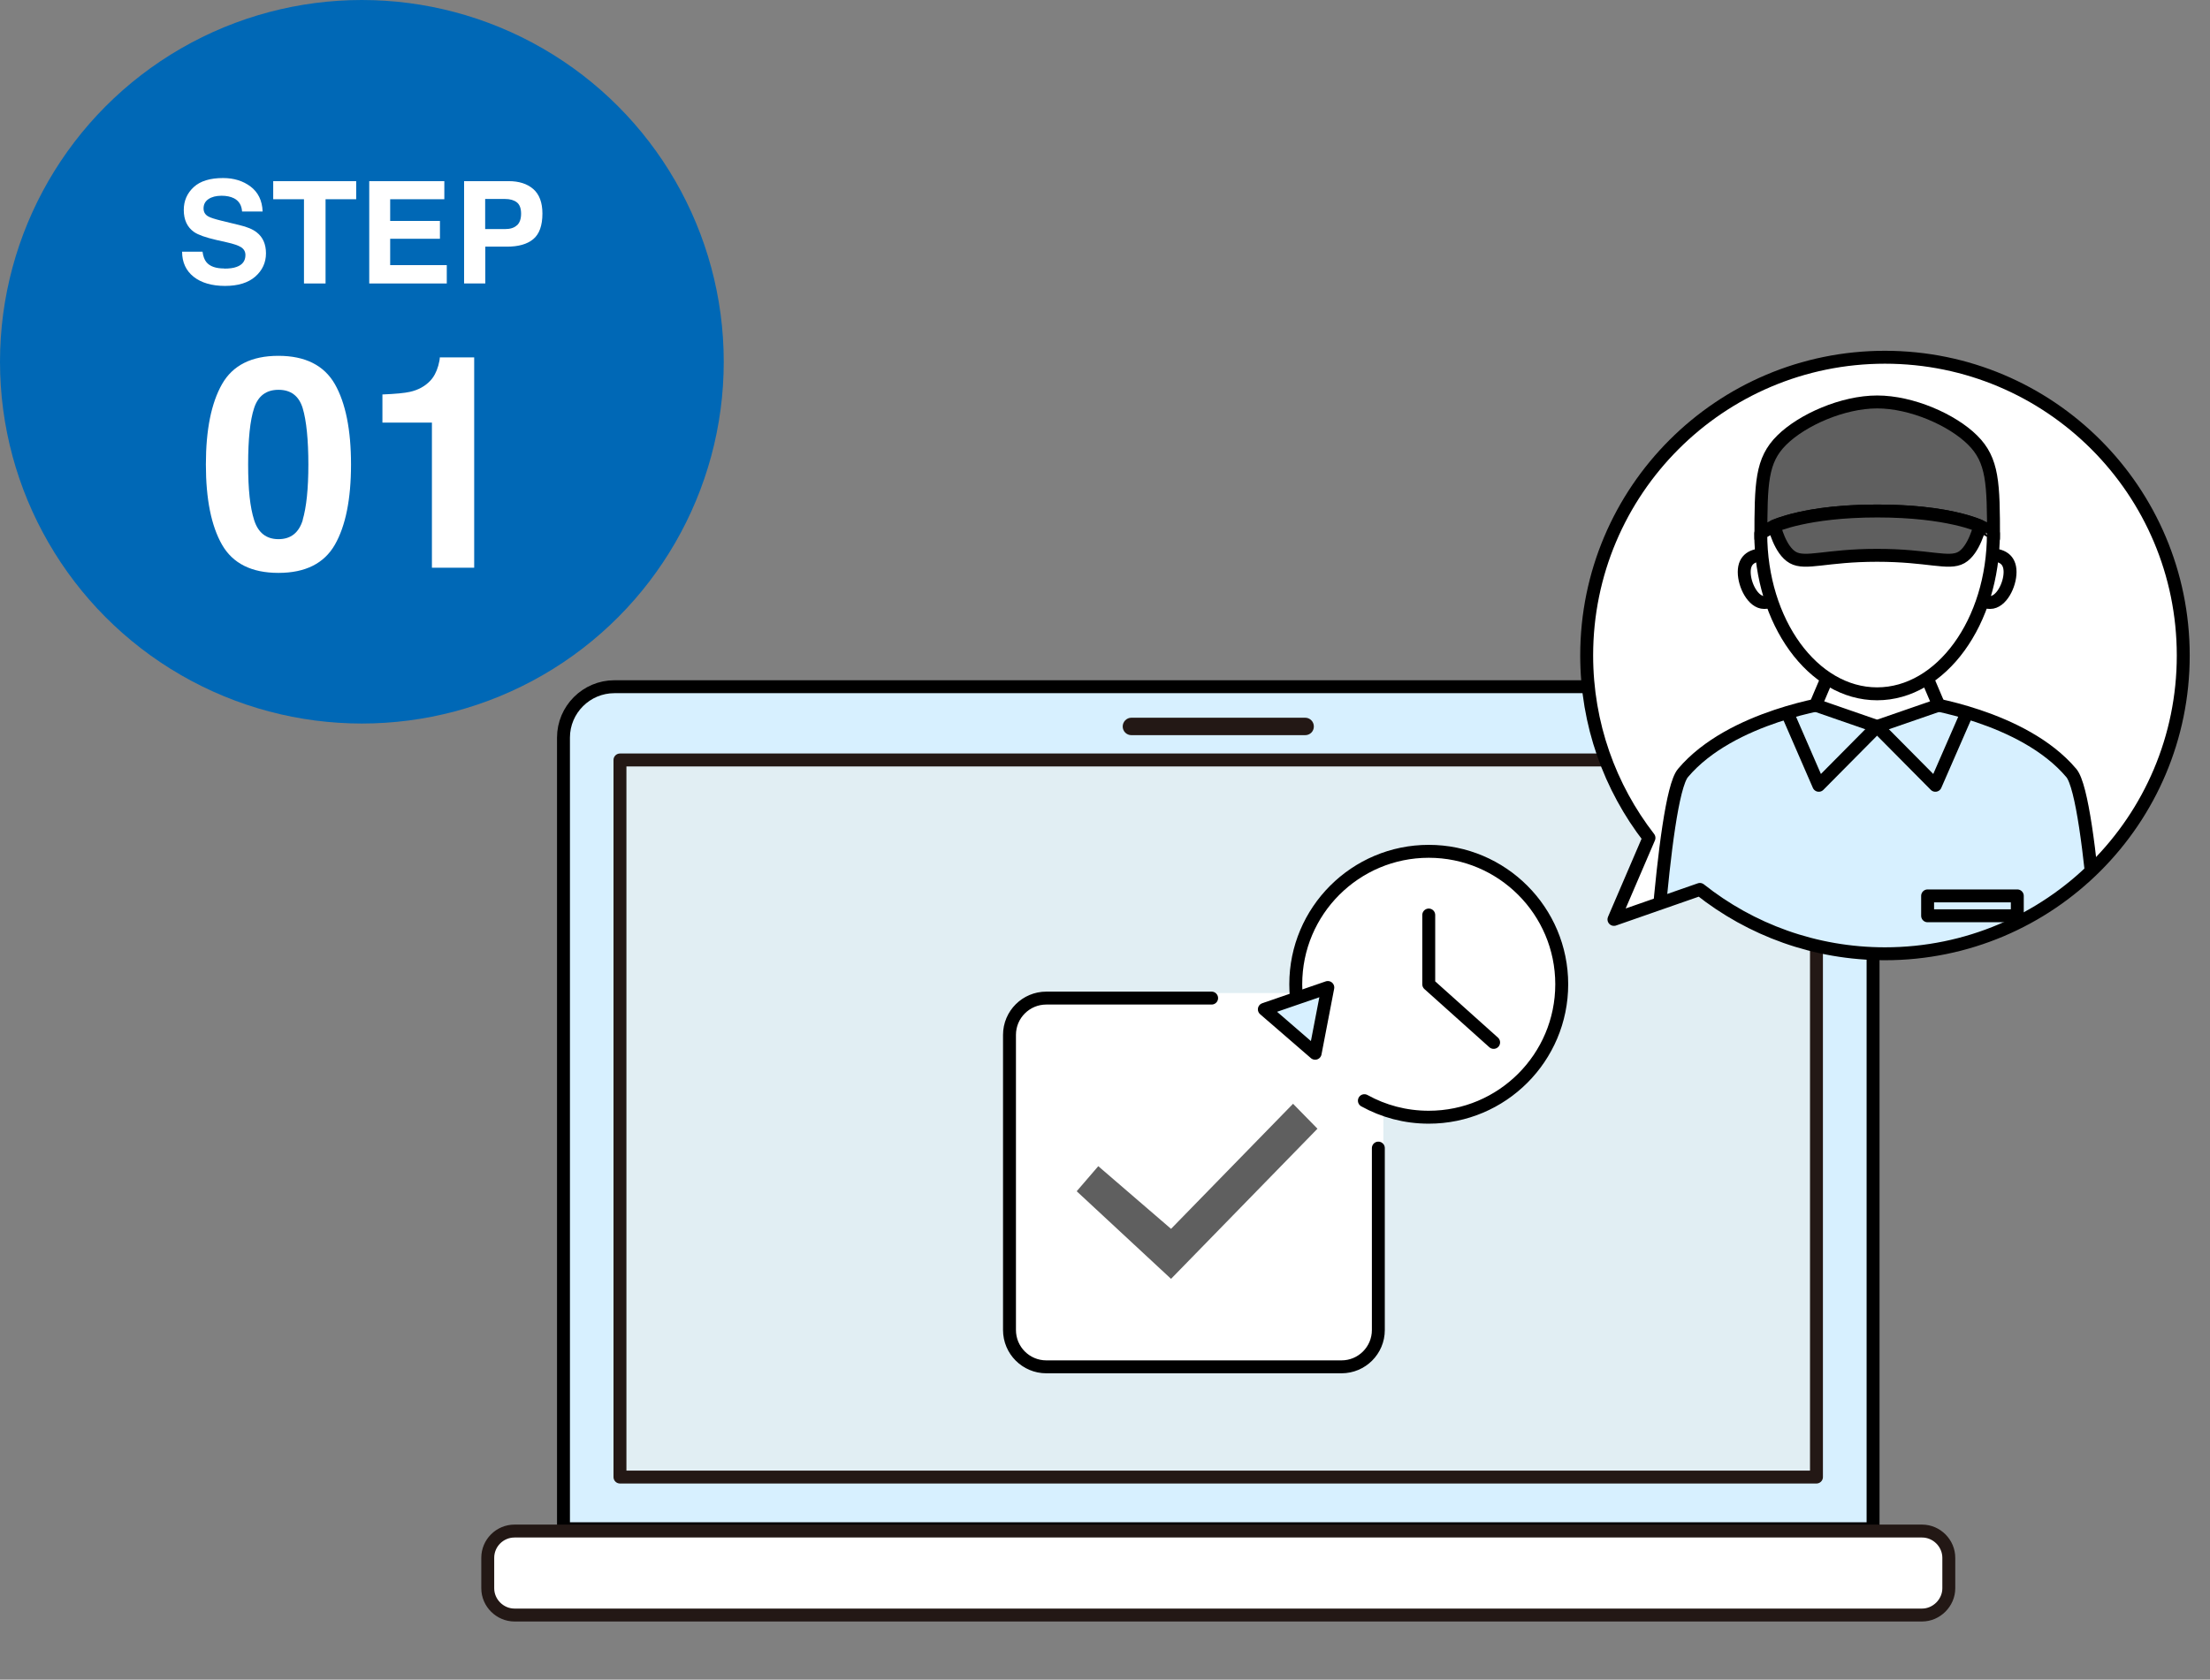 <?xml version="1.0" encoding="UTF-8"?>
<svg id="_レイヤー_2" data-name="レイヤー 2" xmlns="http://www.w3.org/2000/svg" width="171" height="130" xmlns:xlink="http://www.w3.org/1999/xlink" viewBox="0 0 171 130">
  <rect x="0" y="0" width="171" height="130" fill="#808080" stroke="none"/>
  <defs>
    <style>
      .cls-1, .cls-2, .cls-3, .cls-4 {
        fill: #fff;
      }

      .cls-5, .cls-2, .cls-6, .cls-7, .cls-4, .cls-8, .cls-9 {
        stroke-linecap: round;
        stroke-linejoin: round;
      }

      .cls-5, .cls-2, .cls-6, .cls-7, .cls-8 {
        stroke: #000;
      }

      .cls-5, .cls-8 {
        fill: #d7f0ff;
      }

      .cls-10 {
        fill: #231815;
      }

      .cls-10, .cls-11, .cls-3, .cls-12, .cls-13 {
        stroke-width: 0px;
      }

      .cls-11, .cls-6 {
        fill: none;
      }

      .cls-12, .cls-7 {
        fill: #5f5f5f;
      }

      .cls-14 {
        clip-path: url(#clippath);
      }

      .cls-4, .cls-8 {
        fill-rule: evenodd;
      }

      .cls-4, .cls-9 {
        stroke: #231815;
      }

      .cls-9 {
        fill: #e1eef3;
      }

      .cls-13 {
        fill: #0068b6;
      }
    </style>
    <clipPath id="clippath">
      <path class="cls-2" d="m168.93,50.74c0,12.75-10.33,23.08-23.08,23.08-5.41,0-10.39-1.86-14.32-4.98l-6.65,2.32,2.71-6.31c-3.02-3.9-4.82-8.8-4.82-14.12,0-12.75,10.33-23.08,23.08-23.08s23.08,10.33,23.08,23.08Z"/>
    </clipPath>
  </defs>
  <g id="_コンテンツ" data-name="コンテンツ">
    <g>
      <g>
        <g>
          <circle class="cls-13" cx="28" cy="28" r="28"/>
          <g>
            <path class="cls-3" d="m17.35,20.79c.39,0,.71-.04.95-.13.46-.16.69-.47.69-.92,0-.26-.11-.46-.34-.61-.23-.14-.59-.26-1.08-.37l-.84-.19c-.82-.19-1.39-.39-1.71-.61-.53-.37-.8-.94-.8-1.71,0-.71.26-1.3.77-1.77s1.27-.7,2.27-.7c.83,0,1.55.22,2.13.66s.9,1.08.93,1.93h-1.59c-.03-.48-.24-.82-.62-1.02-.26-.13-.58-.2-.96-.2-.43,0-.77.09-1.02.26-.25.17-.38.41-.38.72,0,.28.12.49.38.63.16.09.5.2,1.03.33l1.36.33c.6.14,1.05.33,1.35.57.47.37.71.91.71,1.62s-.28,1.32-.83,1.8c-.55.48-1.33.72-2.34.72s-1.84-.24-2.43-.71-.89-1.12-.89-1.94h1.58c.05.36.15.63.3.81.27.33.73.49,1.38.49Z"/>
            <path class="cls-3" d="m27.56,14.02v1.4h-2.37v6.52h-1.67v-6.52h-2.38v-1.4h6.41Z"/>
            <path class="cls-3" d="m34.04,18.48h-3.85v2.04h4.38v1.42h-6v-7.92h5.81v1.4h-4.19v1.68h3.85v1.38Z"/>
            <path class="cls-3" d="m39.23,19.09h-1.68v2.85h-1.64v-7.92h3.45c.79,0,1.43.2,1.9.61s.71,1.04.71,1.9c0,.93-.24,1.59-.71,1.98s-1.15.58-2.03.58Zm.77-1.65c.21-.19.32-.49.32-.9s-.11-.71-.33-.88c-.22-.17-.52-.26-.91-.26h-1.54v2.33h1.54c.39,0,.7-.09.91-.29Z"/>
            <path class="cls-3" d="m21.54,44.34c-2.07,0-3.53-.73-4.36-2.18-.83-1.45-1.25-3.52-1.25-6.21s.42-4.76,1.25-6.22c.83-1.46,2.29-2.19,4.36-2.19s3.53.73,4.37,2.19c.83,1.46,1.25,3.53,1.25,6.22s-.42,4.76-1.25,6.21-2.29,2.18-4.36,2.18Zm1.88-4.1c.29-.99.44-2.42.44-4.29s-.15-3.41-.44-4.36-.92-1.42-1.87-1.42-1.58.47-1.89,1.42c-.31.94-.46,2.4-.46,4.36s.15,3.3.46,4.29c.31.99.94,1.49,1.89,1.49s1.58-.5,1.88-1.49Z"/>
            <path class="cls-3" d="m36.7,43.94h-3.28v-11.23h-3.83v-2.18c1.01-.04,1.72-.11,2.12-.2.64-.14,1.17-.43,1.57-.85.28-.29.49-.68.63-1.17.08-.29.12-.51.12-.65h2.66v16.28Z"/>
          </g>
        </g>
        <rect class="cls-11" y="0" width="56" height="56"/>
      </g>
      <g>
        <rect class="cls-11" x="21" y="20" width="150" height="110"/>
        <g>
          <path class="cls-8" d="m47.54,53.15h93.45c2.17,0,3.94,1.78,3.94,3.94v61.23s-101.33,0-101.33,0v-61.23c0-2.17,1.77-3.94,3.94-3.94Z"/>
          <rect class="cls-9" x="47.97" y="58.82" width="92.58" height="55.5"/>
          <path class="cls-10" d="m87.54,56.9c-.37,0-.67-.3-.67-.67s.3-.68.67-.68h13.45c.37,0,.67.3.67.68s-.3.67-.67.67h-13.45Z"/>
          <path class="cls-4" d="m39.81,118.5h108.91c1.14,0,2.07.95,2.07,2.07v2.36c0,1.12-.95,2.07-2.07,2.07H39.81c-1.12,0-2.07-.93-2.07-2.07v-2.36c0-1.14.93-2.07,2.07-2.07Z"/>
        </g>
        <g>
          <path class="cls-1" d="m168.93,50.74c0,12.75-10.33,23.08-23.08,23.08-5.41,0-10.39-1.86-14.32-4.98l-6.65,2.32,2.71-6.31c-3.02-3.9-4.82-8.8-4.82-14.12,0-12.75,10.33-23.08,23.08-23.08s23.08,10.33,23.08,23.08Z"/>
          <g class="cls-14">
            <g>
              <path class="cls-5" d="m148.45,54.33h-6.58s-7.92,1.07-11.65,5.5c-1.64,1.95-2.58,21.36-2.58,21.36h35.21s-.93-19.41-2.58-21.36c-3.73-4.43-11.65-5.5-11.65-5.5h-6.58"/>
              <polyline class="cls-2" points="148.56 51.17 150.01 54.58 145.24 56.23 140.48 54.58 141.93 51.17"/>
              <g>
                <g>
                  <path class="cls-2" d="m138.78,44.78c0,1.02-1.43,1.85-2.28,1.85s-1.54-1.34-1.54-2.36.69-1.33,1.54-1.33,2.28.83,2.28,1.85Z"/>
                  <path class="cls-2" d="m151.71,44.78c0,1.02,1.43,1.85,2.28,1.85s1.54-1.34,1.54-2.36-.69-1.33-1.54-1.33-2.28.83-2.28,1.85Z"/>
                </g>
                <path class="cls-7" d="m154.25,41.67h0c0-4.28-.04-6.04-1.62-7.61s-4.72-2.95-7.38-2.95-5.79,1.38-7.38,2.95-1.62,3.33-1.62,7.61h0"/>
                <path class="cls-2" d="m136.24,41.3c0,6.84,4.04,12.4,9,12.4s9-5.56,9-12.4c0-.03-2.07-1.75-9-1.75s-9,1.75-9,1.75Z"/>
                <path class="cls-7" d="m137.3,40.71s2.48-1.16,7.97-1.16,7.92,1.16,7.92,1.16c0,0-.44,1.88-1.43,2.44-.99.56-2.54-.17-6.52-.17s-5.52.73-6.52.17-1.43-2.44-1.43-2.44Z"/>
              </g>
              <g>
                <polyline class="cls-6" points="145.24 56.23 140.73 60.78 138.37 55.35"/>
                <polyline class="cls-6" points="145.24 56.23 149.75 60.78 152.12 55.35"/>
              </g>
              <rect class="cls-6" x="149.15" y="69.34" width="6.94" height="1.54"/>
            </g>
          </g>
          <path class="cls-6" d="m168.93,50.74c0,12.75-10.33,23.08-23.08,23.08-5.41,0-10.39-1.86-14.32-4.98l-6.65,2.32,2.71-6.31c-3.02-3.9-4.82-8.8-4.82-14.12,0-12.75,10.33-23.08,23.08-23.08s23.08,10.33,23.08,23.08Z"/>
        </g>
        <g>
          <rect class="cls-3" x="78.1" y="76.86" width="28.94" height="28.94" rx="2.7" ry="2.7"/>
          <circle class="cls-3" cx="110.55" cy="76.07" r="10.42"/>
          <g>
            <g>
              <g>
                <path class="cls-11" d="m101.76,81.52c-.95-1.56-1.49-3.39-1.49-5.34,0-5.68,4.61-10.29,10.29-10.29s10.29,4.61,10.29,10.29-4.61,10.29-10.29,10.29c-1.81,0-3.5-.46-4.98-1.28"/>
                <g>
                  <path class="cls-6" d="m100.43,78.03c-.11-.6-.17-1.22-.17-1.85,0-5.68,4.61-10.29,10.29-10.29s10.29,4.61,10.29,10.29-4.61,10.29-10.29,10.29c-1.81,0-3.5-.46-4.98-1.28"/>
                  <polygon class="cls-5" points="102.74 76.43 101.76 81.52 97.83 78.12 102.74 76.43"/>
                </g>
              </g>
              <polyline class="cls-6" points="110.55 70.82 110.55 76.18 115.57 80.68"/>
            </g>
            <path class="cls-6" d="m106.65,88.86v14.08c0,1.58-1.28,2.85-2.85,2.85h-22.84c-1.58,0-2.85-1.28-2.85-2.85v-22.84c0-1.58,1.28-2.85,2.85-2.85h12.79"/>
            <polygon class="cls-12" points="101.94 87.36 90.61 98.98 83.31 92.2 84.98 90.26 90.61 95.11 100.05 85.43 101.94 87.36"/>
          </g>
        </g>
      </g>
      <rect class="cls-11" x="0" width="171" height="130"/>
    </g>
  </g>
</svg>